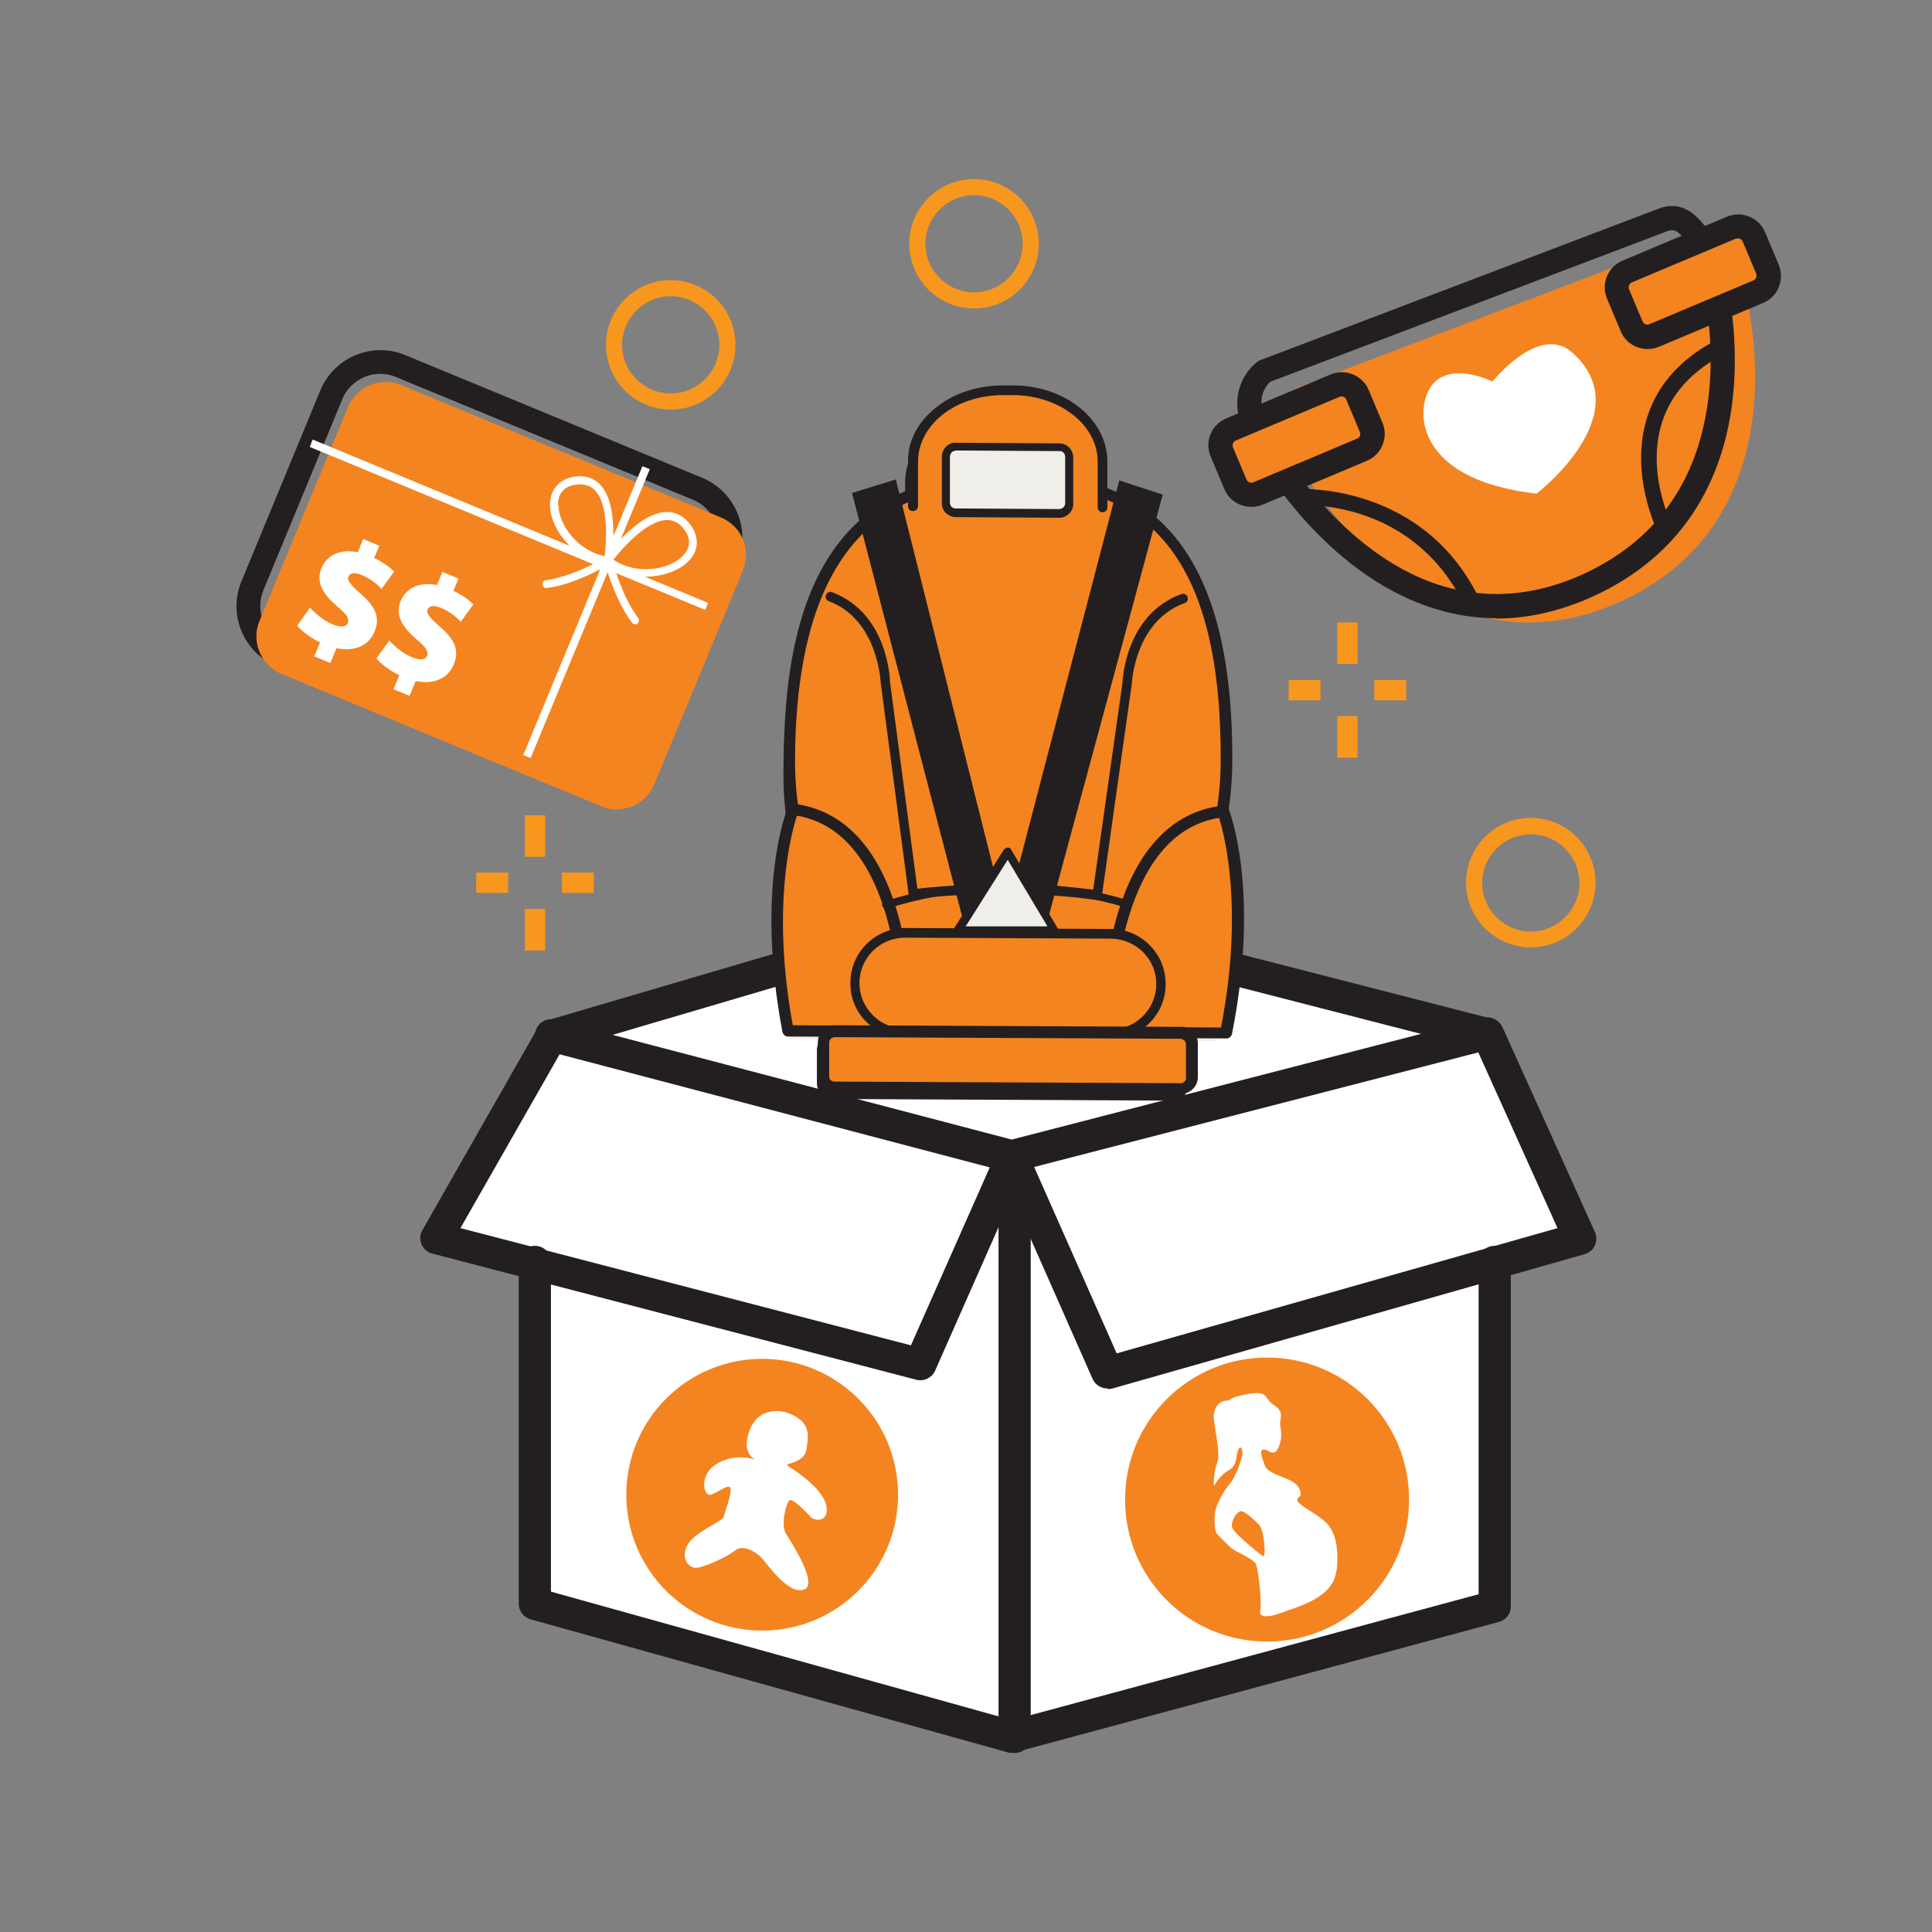 <?xml version="1.0" encoding="UTF-8"?>
<svg xmlns="http://www.w3.org/2000/svg" viewBox="0 0 60 60">
  <rect x="0" y="0" width="60" height="60" fill="#808080" stroke="none"/>
  <defs>
    <style>
      .cls-1 {
        fill: #f3f0eb;
      }

      .cls-2 {
        fill: #00a79c;
      }

      .cls-3 {
        fill: #231f20;
      }

      .cls-4 {
        fill: #efeee9;
      }

      .cls-5 {
        fill: #fff;
      }

      .cls-6 {
        fill: #f48420;
      }

      .cls-7 {
        isolation: isolate;
      }

      .cls-8 {
        mix-blend-mode: multiply;
      }

      .cls-9 {
        fill: #f8971d;
      }

      .cls-10 {
        fill: #f38420;
      }
    </style>
  </defs>
  <g class="cls-7">
    <g id="Layer_1" data-name="Layer 1">
      <g>
        <path class="cls-3" d="M17.85,24.38l-9.22-3.81c-.97-.4-1.43-1.51-1.03-2.48l2.45-5.93c.4-.97,1.51-1.43,2.47-1.03l9.22,3.81c.97.4,1.43,1.51,1.03,2.48l-2.45,5.93c-.4.96-1.51,1.43-2.48,1.03M12.35,11.59c-.72-.3-1.54.05-1.84.76l-2.45,5.93c-.3.72.05,1.54.76,1.84l9.22,3.81c.72.3,1.54-.04,1.84-.76l2.45-5.93c.3-.72-.05-1.54-.76-1.84l-9.22-3.81Z"/>
        <path class="cls-3" d="M18.58,24.65c-.26,0-.52-.05-.77-.15l-9.22-3.81c-1.03-.43-1.52-1.61-1.09-2.64l2.45-5.93c.43-1.03,1.61-1.52,2.64-1.09l9.22,3.81c1.03.43,1.52,1.61,1.09,2.64l-2.45,5.93c-.21.5-.59.89-1.09,1.09-.25.1-.51.16-.77.16ZM11.82,11.12c-.7,0-1.36.41-1.64,1.09l-2.45,5.93c-.37.9.06,1.94.96,2.31l9.22,3.81c.44.18.92.18,1.35,0,.44-.18.78-.52.96-.96l2.45-5.93c.37-.9-.06-1.94-.96-2.31l-9.22-3.81c-.22-.09-.45-.13-.67-.13ZM18.58,24.16c-.2,0-.4-.04-.58-.12l-9.22-3.81c-.38-.16-.67-.45-.83-.83-.16-.38-.16-.79,0-1.17l2.45-5.93c.32-.78,1.22-1.15,2-.83l9.22,3.81c.38.16.67.45.83.83.16.38.16.79,0,1.17l-2.45,5.93c-.16.38-.45.67-.83.83-.19.08-.39.12-.59.12ZM11.81,11.61c-.5,0-.98.3-1.18.79l-2.45,5.93c-.13.32-.13.66,0,.98.13.32.38.56.69.69l9.22,3.81c.31.13.66.13.98,0,.32-.13.56-.38.69-.69l2.45-5.93c.13-.32.13-.66,0-.98s-.38-.56-.69-.69l-9.22-3.81c-.16-.07-.33-.1-.49-.1Z"/>
        <g>
          <rect class="cls-9" x="16.3" y="25.32" width=".63" height="1.29"/>
          <rect class="cls-9" x="16.3" y="28.23" width=".63" height="1.29"/>
          <rect class="cls-9" x="14.79" y="27.1" width=".99" height=".63"/>
          <rect class="cls-9" x="17.45" y="27.1" width=".99" height=".63"/>
          <rect class="cls-9" x="41.53" y="19.33" width=".63" height="1.29"/>
          <rect class="cls-9" x="41.53" y="22.24" width=".63" height="1.29"/>
          <rect class="cls-9" x="40.02" y="21.12" width=".99" height=".63"/>
          <rect class="cls-9" x="42.68" y="21.12" width=".99" height=".63"/>
          <path class="cls-5" d="M17.12,32.17l-3.58,6.15,2.86.82.33,10.72,14.23,3.93,15.06-3.85v-10.8l3.03-.74-2.78-5.97-9.08-2.66s1.55,4.14-4.75,4.14-8.24-2.1-8.24-3.82l-7.08,2.08Z"/>
          <path class="cls-10" d="M52.65,7.34l-12.34,4.69s-.75.5-.42,1.5c.33,1,4.31,7.86,10.35,5.19,6.05-2.68,4-10.04,3.66-10.58-.33-.54-.67-1.02-1.25-.8"/>
          <path class="cls-3" d="M46.48,19.2c-.91,0-1.82-.2-2.71-.59-3.05-1.35-4.97-4.66-5.24-5.47-.34-1.01.22-1.71.57-1.94l12.41-4.72c.91-.35,1.43.5,1.71.95.26.42,1.18,3.61.25,6.61-.65,2.08-2.02,3.6-4.08,4.52-.98.43-1.95.65-2.91.65M39.44,11.87s-.43.34-.2,1.04c.24.72,2.05,3.79,4.83,5.02,1.62.71,3.3.69,5.01-.06,1.82-.81,3.05-2.14,3.64-3.96.93-2.88-.01-5.86-.14-6.09-.41-.66-.57-.73-.8-.64l-12.34,4.68Z"/>
          <path class="cls-10" d="M41.46,11.98l-3.23,1.36c-.27.11-.4.43-.29.7l.42,1c.11.27.43.4.7.29l3.23-1.36c.27-.11.4-.43.29-.7l-.42-1c-.12-.27-.43-.4-.7-.29"/>
          <path class="cls-3" d="M38.86,15.74c-.36,0-.7-.21-.84-.56l-.42-1c-.2-.46.02-1,.49-1.19l3.23-1.36c.22-.09.47-.1.7,0,.22.09.4.27.49.49l.42,1c.2.46-.02,1-.48,1.19l-3.23,1.36c-.12.05-.23.07-.35.07ZM41.67,12.31s-.04,0-.06.01l-3.23,1.36c-.08.03-.12.13-.09.21l.42,1c.03.08.13.12.21.09l3.23-1.36c.08-.03.12-.13.08-.21l-.42-1c-.02-.05-.06-.08-.09-.09-.01,0-.04-.01-.06-.01Z"/>
          <path class="cls-10" d="M53.77,7.08l-3.23,1.36c-.27.11-.4.43-.29.7l.42,1c.11.27.43.4.7.29l3.23-1.36c.27-.11.4-.43.29-.7l-.42-1c-.11-.27-.43-.4-.7-.29"/>
          <path class="cls-3" d="M51.17,10.84c-.36,0-.7-.21-.84-.56l-.42-1c-.2-.46.02-1,.49-1.19l3.23-1.36c.46-.19,1,.02,1.19.49l.42,1c.19.46-.02,1-.49,1.19l-3.23,1.36c-.12.05-.23.07-.35.07ZM53.96,7.41s-.03,0-.05,0l-3.23,1.36c-.08.03-.12.13-.09.21l.42,1c.03.08.13.12.21.09l3.23-1.36c.08-.03.12-.13.09-.21l-.42-1c-.02-.06-.1-.1-.16-.1Z"/>
          <path class="cls-5" d="M46.35,11.85s-1.14-.58-1.78,0c-.64.58-.88,3.02,3.15,3.48,0,0,3.24-2.48,1.11-4.38-1.03-.92-2.48.9-2.48.9"/>
          <path class="cls-3" d="M45.54,18.93c-1.57-3.41-4.98-3.24-5.12-3.24l-.03-.5s3.89-.2,5.61,3.53l-.46.21Z"/>
          <path class="cls-3" d="M51.5,16.55c-.04-.07-.92-1.85-.33-3.64.34-1.02,1.08-1.82,2.21-2.39l.22.45c-3.44,1.73-1.74,5.21-1.66,5.36l-.45.23Z"/>
          <path class="cls-9" d="M20.83,12.72c-1.11,0-2.01-.9-2.01-2.01s.9-2.01,2.01-2.01,2.01.9,2.01,2.01-.9,2.01-2.01,2.01ZM20.83,9.2c-.83,0-1.51.68-1.51,1.51s.68,1.51,1.51,1.51,1.51-.68,1.51-1.51-.68-1.51-1.51-1.51Z"/>
          <path class="cls-9" d="M30.25,9.58c-1.11,0-2.01-.9-2.01-2.01s.9-2.01,2.01-2.01,2.01.9,2.01,2.01-.9,2.01-2.01,2.01ZM30.25,6.06c-.83,0-1.51.68-1.51,1.51s.68,1.51,1.51,1.51,1.51-.68,1.51-1.51-.68-1.51-1.51-1.51Z"/>
          <path class="cls-9" d="M47.54,29.42c-1.11,0-2.01-.9-2.01-2.01s.9-2.01,2.01-2.01,2.01.9,2.01,2.01-.9,2.01-2.01,2.01ZM47.54,25.91c-.83,0-1.51.68-1.51,1.51s.68,1.51,1.51,1.51,1.51-.68,1.51-1.51-.68-1.51-1.51-1.51Z"/>
          <path class="cls-3" d="M34.39,43.12c-.19,0-.38-.11-.46-.3l-2.5-5.66-2.39,5.41c-.1.22-.35.34-.58.28l-15.04-3.92c-.15-.04-.27-.15-.33-.29-.06-.14-.05-.31.03-.44l3.58-6.28c.06-.11.17-.2.29-.23l7.08-2.08c.27-.08.54.07.62.34.08.26-.07.54-.34.62l-6.89,2.03-3.16,5.54,13.99,3.64,2.68-6.05c.08-.18.26-.3.46-.3h0c.2,0,.38.12.46.3l2.79,6.3,13.69-3.89-2.52-5.59-7.51-1.93c-.27-.07-.43-.34-.36-.61s.35-.43.61-.36l7.75,1.99c.15.04.27.14.33.28l2.86,6.34c.06.13.06.28,0,.42-.06.13-.18.23-.32.27l-14.66,4.17s-.09.02-.14.02Z"/>
          <path class="cls-3" d="M31.42,36.42s-.08,0-.13-.02l-14.3-3.76c-.27-.07-.43-.34-.36-.61.07-.27.34-.43.61-.36l14.18,3.72,14.64-3.78c.27-.07.54.09.61.36.07.27-.09.54-.36.61l-14.77,3.81s-.08.02-.12.02Z"/>
          <path class="cls-3" d="M30.25,32.35c-3.35-.54-5.94-4.08-5.92-8.34.03-5.96,2.21-8.73,6.86-8.7,2.19.01,3.72.55,4.81,1.71,1.33,1.41,1.97,3.72,1.96,7.06-.02,4.62-3.1,8.36-6.86,8.34-.29,0-.57-.02-.85-.07M32.72,15.77c-.47-.07-.98-.11-1.54-.12-2.78-.01-6.47.84-6.51,8.36-.02,4.43,2.86,8.05,6.43,8.06,3.57.02,6.49-3.57,6.51-8,.02-3.25-.59-5.48-1.86-6.82-.75-.8-1.73-1.28-3.03-1.49"/>
          <path class="cls-1" d="M24.62,25.54s-.97,2.4-.15,6.73l3.61.02s.21-6.31-3.45-6.75"/>
          <path class="cls-1" d="M37.68,25.61s.95,2.41.09,6.73l-3.61-.02s-.15-6.31,3.52-6.71"/>
          <path class="cls-1" d="M35.79,30.86c0,.84-.69,1.52-1.53,1.52l-6.25-.03c-.84,0-1.52-.69-1.52-1.53,0-.84.69-1.52,1.53-1.52l6.25.03c.84,0,1.52.69,1.52,1.53"/>
          <path class="cls-3" d="M27.76,32.46c-.8-.13-1.41-.82-1.4-1.65,0-.92.76-1.66,1.68-1.66l6.25.03c.44,0,.86.18,1.18.5.31.32.49.74.48,1.18,0,.92-.76,1.66-1.68,1.66l-6.25-.03c-.09,0-.17,0-.26-.02M34.49,29.49c-.07-.01-.14-.02-.21-.02l-6.25-.03c-.76,0-1.38.61-1.38,1.37,0,.76.61,1.38,1.37,1.39l6.25.03c.76,0,1.38-.61,1.39-1.37,0-.37-.14-.72-.4-.98-.21-.21-.47-.35-.76-.39"/>
          <path class="cls-1" d="M34.76,28.42s-3.48-1.22-7.33.02"/>
          <path class="cls-3" d="M27.41,28.56s-.08-.04-.09-.08c-.02-.06.01-.13.08-.15,3.84-1.24,7.37-.04,7.41-.02.06.02.09.09.07.15-.02.06-.09.09-.15.07-.03-.01-3.49-1.19-7.26.02-.02,0-.04,0-.05,0"/>
          <path class="cls-1" d="M25.76,19.09c1.62.61,1.67,2.59,1.67,2.59l.85,6.43s2.71-.38,5.59.03l.91-6.43s.07-1.98,1.7-2.58"/>
          <path class="cls-3" d="M28.25,28.26s-.05-.01-.07-.03c-.03-.02-.05-.06-.06-.1l-.85-6.43s-.07-1.91-1.58-2.48c-.08-.03-.11-.11-.08-.19.03-.08.11-.11.19-.09,1.69.64,1.76,2.64,1.76,2.73l.83,6.28c.59-.07,2.9-.3,5.34.03l.89-6.28c0-.07.09-2.07,1.79-2.69.08-.03.16.01.19.09.03.08-.01.16-.09.18-1.51.55-1.6,2.43-1.6,2.45l-.91,6.44c-.01.08-.08.13-.16.12-2.83-.4-5.52-.03-5.55-.03-.01,0-.03,0-.04,0"/>
          <path class="cls-1" d="M34,16.36v-1.38c.01-1.19-1.2-2.17-2.71-2.18h-.3c-1.51,0-2.73.95-2.74,2.15v1.38"/>
          <path class="cls-3" d="M28.23,16.48c-.07-.01-.12-.07-.12-.14v-1.38c.01-.62.31-1.21.87-1.64.54-.43,1.26-.66,2.02-.65h.3c1.58,0,2.87,1.05,2.86,2.32v1.38c0,.08-.07.14-.15.14-.08,0-.14-.07-.14-.15v-1.38c.01-1.11-1.14-2.02-2.57-2.03h-.3c-.7,0-1.35.21-1.84.59-.48.38-.75.88-.75,1.41v1.38c0,.08-.07.14-.15.14,0,0-.01,0-.02,0"/>
          <path class="cls-1" d="M30.43,13.67h1.41c.17,0,.3.14.3.3v3.14c0,.17-.14.3-.3.3h-1.41c-.17,0-.3-.14-.3-.3v-3.14c0-.17.14-.3.3-.3Z" transform="translate(15.44 46.59) rotate(-89.73)"/>
          <path class="cls-3" d="M29.49,16.65c-.2-.03-.36-.21-.36-.42v-1.41c0-.23.2-.42.43-.42h3.14c.23.02.42.21.42.44v1.41c0,.11-.05.22-.13.3-.08.08-.19.12-.3.12h-3.14s-.04-.02-.06-.02M32.73,14.66s-.02,0-.03,0l-3.14-.02c-.1,0-.18.08-.18.18v1.41c0,.1.08.18.17.18l3.14.02s.09-.02.13-.05.05-.08.05-.13v-1.41c0-.09-.06-.17-.14-.18"/>
          <polygon class="cls-1" points="32.56 29.25 29.62 29.23 31.13 26.84 32.56 29.25"/>
          <path class="cls-3" d="M29.6,29.36s-.07-.03-.09-.07c-.02-.04-.02-.09,0-.13l1.51-2.4s.07-.06.11-.06.09.02.11.06l1.43,2.41s.02.09,0,.13c-.02.04-.07.07-.11.07l-2.94-.02s-.01,0-.02,0M31.13,27.09l-1.28,2.02h2.48s-1.2-2.02-1.2-2.02Z"/>
          <polygon class="cls-3" points="31.4 27.5 34.53 15.56 35.85 15.98 32.36 28.89 31.4 27.5"/>
          <rect class="cls-3" x="30.43" y="30.7" width="1.65" height="1.56" transform="translate(-.38 62.58) rotate(-89.71)"/>
          <path class="cls-1" d="M30.62,27.56h1.04c.18,0,.32.15.32.32v10.53c0,.18-.15.33-.33.33h-1.03c-.18,0-.33-.15-.33-.33v-10.53c0-.18.15-.33.33-.33Z" transform="translate(-2.17 64.12) rotate(-89.72)"/>
          <path class="cls-3" d="M25.79,34.13c-.1-.02-.2-.07-.28-.14-.09-.1-.14-.22-.14-.35v-1.03c0-.27.23-.5.51-.5l10.53.05c.28,0,.5.23.5.5v1.03c0,.13-.06.26-.15.35-.1.09-.22.14-.35.14l-10.53-.05s-.05,0-.08,0M36.42,32.51s-.02,0-.02,0l-10.53-.05c-.08,0-.15.07-.15.15v1.03s.01.08.04.11c.03.03.07.05.11.05l10.53.05s.08-.02.11-.04c.03-.03.04-.07.04-.11h0s0-1.03,0-1.03c0-.08-.06-.14-.13-.15"/>
          <path class="cls-2" d="M25.4,18.76l1.75,3.97.61,5.86,7.75.41.95-8.37.85-2.2-1.61-2.6h-.95s-.53-.54-.53-.54l-.11-1.59-1.68-1.45-1.98-.08-1.74,1.05-.47,1.23.09,1.27-1.61.64s-1.1,1.48-1.14,1.55c-.04.07-.2.83-.2.83"/>
          <path class="cls-10" d="M38.1,23.64c-.02,4.63-3.08,8.37-6.83,8.35-3.75-.02-6.77-3.79-6.75-8.42.03-7.04,3.08-8.74,6.83-8.72s6.78,1.57,6.75,8.79"/>
          <path class="cls-3" d="M30.38,32.1c-1.53-.24-2.94-1.1-4.04-2.48-1.3-1.62-2.01-3.77-2-6.05.03-6.1,2.26-8.92,7.01-8.9,3.24.02,6.96,1.05,6.92,8.97-.02,4.72-3.17,8.55-7.01,8.53-.3,0-.59-.03-.88-.07M32.98,15.14c-.53-.08-1.08-.12-1.63-.12-2.84-.01-6.62.86-6.66,8.55-.01,2.2.67,4.27,1.92,5.83,1.24,1.55,2.89,2.41,4.65,2.41,3.65.02,6.63-3.65,6.65-8.18.03-6.3-2.28-8.07-4.94-8.49"/>
          <path class="cls-4" d="M24.63,25.14s-1,2.45-.16,6.88l3.69.02s.22-6.45-3.53-6.9"/>
          <path class="cls-10" d="M24.63,25.14s-1,2.45-.16,6.88l3.69.02s.22-6.45-3.53-6.9"/>
          <path class="cls-3" d="M24.45,32.19c-.07-.01-.13-.07-.15-.14-.84-4.43.12-6.88.17-6.98.03-.07.11-.12.18-.11,1.62.2,2.76,1.49,3.32,3.75.41,1.67.37,3.26.36,3.33,0,.1-.08.17-.18.17l-3.69-.02s-.02,0-.03,0M24.75,25.33c-.18.55-.8,2.84-.13,6.51l3.36.02c0-1-.16-6.01-3.24-6.53"/>
          <path class="cls-4" d="M37.99,25.2s.97,2.46.09,6.88l-3.69-.02s-.15-6.45,3.6-6.87"/>
          <path class="cls-10" d="M37.99,25.2s.97,2.46.09,6.88l-3.69-.02s-.15-6.45,3.6-6.87"/>
          <path class="cls-3" d="M34.36,32.24c-.08-.01-.15-.08-.15-.17,0-.07-.03-1.66.4-3.33.58-2.26,1.74-3.54,3.36-3.72.08,0,.15.04.19.11.04.1.98,2.56.1,6.98-.02.08-.09.14-.17.14l-3.69-.02s-.02,0-.03,0M37.86,25.4c-3.08.49-3.29,5.5-3.3,6.49l3.36.02c.71-3.67.11-5.96-.06-6.51"/>
          <path class="cls-4" d="M36.06,30.57c0,.86-.71,1.55-1.57,1.55l-6.39-.03c-.86,0-1.55-.7-1.55-1.57,0-.86.71-1.55,1.57-1.55l6.39.03c.86,0,1.55.7,1.55,1.56"/>
          <path class="cls-10" d="M36.06,30.57c0,.86-.71,1.55-1.57,1.55l-6.39-.03c-.86,0-1.55-.7-1.55-1.57,0-.86.71-1.55,1.57-1.55l6.39.03c.86,0,1.55.7,1.55,1.56"/>
          <path class="cls-3" d="M27.84,32.21c-.35-.06-.68-.22-.94-.48-.32-.32-.5-.75-.49-1.21,0-.94.77-1.7,1.71-1.7l6.39.03c.45,0,.88.18,1.2.51.32.32.49.75.49,1.21,0,.94-.77,1.7-1.71,1.7l-6.39-.03c-.09,0-.18,0-.26-.02M34.72,29.17c-.07-.01-.14-.02-.22-.02l-6.39-.03c-.78,0-1.41.62-1.42,1.4,0,.38.14.73.41,1,.26.27.62.42,1,.42l6.39.03c.78,0,1.41-.62,1.42-1.4,0-.38-.14-.73-.41-1-.21-.21-.48-.35-.78-.4"/>
          <path class="cls-3" d="M27.49,28.22s-.08-.04-.09-.08c-.02-.06.01-.13.08-.15,3.93-1.27,7.54-.04,7.57-.02.06.02.09.09.07.15-.02.06-.09.1-.15.07-.03-.01-3.57-1.22-7.42.03-.02,0-.04,0-.05,0"/>
          <path class="cls-3" d="M28.35,27.91s-.05-.01-.07-.03c-.03-.02-.05-.06-.06-.1l-.87-6.58s-.07-1.95-1.61-2.53c-.08-.03-.12-.11-.09-.19.03-.08.12-.12.19-.09,1.73.65,1.8,2.7,1.8,2.79l.85,6.42c.6-.07,2.97-.3,5.46.03l.91-6.43c0-.07.09-2.12,1.83-2.75.08-.03.16.01.19.09.03.08-.01.16-.09.19-1.55.56-1.64,2.48-1.64,2.5l-.93,6.59c-.01.08-.09.14-.17.13-2.89-.41-5.65-.03-5.67-.03-.01,0-.03,0-.04,0"/>
          <path class="cls-10" d="M34.23,15.75v-1.41c.01-1.22-1.23-2.22-2.77-2.23h-.31c-1.54,0-2.79.98-2.8,2.2v1.41"/>
          <path class="cls-3" d="M28.32,15.87c-.07-.01-.12-.07-.12-.15v-1.41c0-.64.32-1.23.89-1.67.55-.44,1.29-.67,2.07-.67h.31c1.62,0,2.93,1.07,2.92,2.38v1.41c0,.08-.07.15-.15.15-.08,0-.15-.07-.15-.15v-1.41c.01-1.14-1.17-2.07-2.62-2.08h-.31c-.71,0-1.38.21-1.88.6-.49.39-.76.9-.77,1.44v1.41c0,.08-.07.15-.15.15,0,0-.01,0-.02,0"/>
          <path class="cls-4" d="M30.57,12.99h1.44c.17,0,.31.14.31.31v3.21c0,.17-.14.31-.31.31h-1.44c-.17,0-.31-.14-.31-.31v-3.21c0-.17.14-.31.31-.31Z" transform="translate(16.23 46.12) rotate(-89.71)"/>
          <path class="cls-3" d="M29.61,16.05c-.09-.01-.17-.06-.24-.12-.08-.08-.12-.19-.12-.31v-1.44c0-.12.05-.22.13-.31.08-.08.19-.13.31-.12l3.21.02c.24,0,.43.2.43.44v1.44c0,.24-.2.43-.44.43l-3.21-.02s-.05,0-.07,0M32.93,14.01s-.02,0-.03,0l-3.21-.02s-.1.02-.13.05c-.03.04-.05.08-.06.13v1.44s.01.1.05.13c.03.03.08.05.13.05l3.21.02c.1,0,.19-.08.19-.18v-1.44c0-.09-.06-.17-.15-.18"/>
          <polygon class="cls-4" points="32.76 28.92 29.75 28.91 31.29 26.46 32.76 28.92"/>
          <polygon class="cls-4" points="32.76 28.92 29.75 28.91 31.29 26.46 32.76 28.92"/>
          <path class="cls-3" d="M29.73,29.04s-.08-.03-.1-.07c-.02-.04-.02-.09,0-.14l1.55-2.45s.07-.06.11-.06c.05,0,.09.02.11.06l1.46,2.47s.03.09,0,.13c-.02.04-.07.07-.12.07l-3.01-.02s-.01,0-.02,0M31.29,26.71l-1.3,2.06h2.54s-1.23-2.06-1.23-2.06Z"/>
          <polygon class="cls-3" points="31.57 27.14 34.76 14.92 36.11 15.36 32.54 28.56 31.57 27.14"/>
          <polygon class="cls-3" points="30.89 27.13 27.82 14.89 26.46 15.31 29.9 28.54 30.89 27.13"/>
          <rect class="cls-4" x="30.43" y="27.2" width="1.72" height="11.43" rx=".33" ry=".33" transform="translate(-1.77 64.04) rotate(-89.72)"/>
          <rect class="cls-10" x="30.43" y="27.2" width="1.72" height="11.43" rx=".33" ry=".33" transform="translate(-1.77 64.04) rotate(-89.72)"/>
          <path class="cls-3" d="M25.83,33.92c-.11-.02-.2-.07-.28-.15-.1-.1-.15-.22-.15-.36v-1.06c0-.14.06-.26.16-.36.1-.1.23-.15.36-.15l10.77.05c.14,0,.26.05.36.15.1.1.15.23.15.36v1.06c0,.28-.24.51-.52.51l-10.77-.05s-.05,0-.08,0M36.7,32.26s-.02,0-.02,0l-10.77-.05s-.08.02-.11.05c-.03.03-.05.07-.05.11v1.06s0,.08.04.11c.03.03.07.04.11.05l10.77.05c.09,0,.16-.07.16-.15v-1.06s-.01-.08-.04-.11c-.02-.02-.05-.04-.08-.04"/>
          <path class="cls-3" d="M31.42,54.44s-.09,0-.13-.02l-14.81-4.13c-.22-.06-.37-.26-.37-.48v-10.62c0-.28.22-.5.5-.5s.5.22.5.5v10.24l14.32,3.99,14.49-3.91v-10.32c0-.28.22-.5.5-.5s.5.22.5.5v10.7c0,.23-.15.42-.37.48l-14.99,4.04s-.09.02-.13.02Z"/>
          <path class="cls-3" d="M31.51,54.44c-.28,0-.5-.22-.5-.5v-17.82c0-.28.22-.5.5-.5s.5.22.5.5v17.82c0,.28-.22.5-.5.5Z"/>
          <path class="cls-6" d="M23.67,42.2c-2.33,0-4.22,1.89-4.22,4.22s1.89,4.22,4.22,4.22,4.22-1.89,4.22-4.22-1.89-4.22-4.22-4.22M25.17,47.1c-.13-.14-.57-.6-.66-.5-.1.1-.27.75-.1,1.03.17.28,1.03,1.59.55,1.74s-1.1-.76-1.3-.98c-.2-.22-.61-.43-.83-.24-.22.19-1.01.55-1.23.54s-.47-.3-.25-.71,1.1-.73,1.13-.88c.03-.16.24-.68.21-.87-.03-.19-.4.13-.62.19-.22.07-.41-.67.28-1.01.45-.22.85-.16,1.09-.08-.17-.11-.35-.34-.18-.86.28-.85,1.12-.62,1.12-.62.85.27.73.76.66,1.18s-.71.41-.58.49c.13.08,1.09.68,1.2,1.23.11.55-.38.49-.5.35"/>
          <g class="cls-8">
            <path class="cls-6" d="M39.35,42.16c-2.43,0-4.41,1.97-4.41,4.41s1.97,4.41,4.41,4.41,4.41-1.97,4.41-4.41-1.97-4.41-4.41-4.41M41.5,48.78c-.08.85-1.24,1.13-1.72,1.31-.48.18-.69.11-.64-.07.05-.18-.05-1.32-.15-1.47s-.64-.38-.75-.47c-.11-.1-.39-.38-.46-.46-.06-.08-.1-.57,0-.83.1-.26.25-.52.42-.72.18-.2.34-.72.38-.86.03-.15-.05-.39-.13-.17-.08.22-.02.47-.29.62-.28.15-.46.49-.46.49,0,0-.03-.38.1-.72.13-.34-.15-1.29-.1-1.54s.21-.39.38-.39.03-.1.69-.21c.65-.11.46.13.81.36.35.23.12.41.19.69.06.28-.02.57-.12.71-.1.14-.28,0-.28,0-.37-.17-.13.32-.09.46s.26.25.52.35c.26.1.52.21.58.45.06.22-.09.14-.09.27s.36.3.75.58c.39.28.56.78.47,1.63"/>
          </g>
          <g class="cls-8">
            <path class="cls-6" d="M39.1,47.35s-.4-.41-.55-.42c-.15,0-.35.35-.28.52.07.18.79.76.91.85.12.09.1-.1.08-.38s-.1-.51-.16-.57"/>
          </g>
          <path class="cls-6" d="M18.67,25.04l-9.93-4.11c-.64-.27-.95-1.01-.68-1.65l2.75-6.64c.27-.64,1-.95,1.65-.68l9.93,4.11c.65.27.95,1.01.68,1.65l-2.75,6.64c-.27.64-1.01.95-1.65.68"/>
          <path class="cls-5" d="M21.98,18.72l-1.95-.81c.52,0,1.03-.17,1.33-.46.35-.34.37-.77.07-1.17-.19-.25-.43-.38-.72-.38-.51,0-1.05.45-1.43.84l.9-2.17-.23-.09-.9,2.17c0-.55-.06-1.24-.42-1.61-.2-.2-.46-.28-.77-.24-.49.07-.78.4-.78.88,0,.43.24.9.61,1.27l-7.98-3.3-.09.23,8.8,3.64c-.37.18-.94.43-1.47.5-.07,0-.11.07-.1.14,0,.04.04.08.08.1.02,0,.04.01.06,0,.62-.08,1.27-.38,1.65-.58l-2.39,5.77.23.09,2.39-5.77c.13.4.38,1.07.76,1.57.01.02.03.03.05.04.04.02.09.01.12-.02.05-.04.06-.12.02-.17-.33-.43-.55-1-.68-1.39l2.76,1.14.09-.23ZM20.72,16.15c.2,0,.37.09.52.28.29.38.13.67-.05.85-.45.44-1.46.57-2.14.1.24-.3,1.02-1.23,1.67-1.23M17.33,15.68c0-.25.09-.57.57-.63.14-.02.27,0,.38.04.07.03.13.07.19.13.46.46.35,1.67.31,2.05-.81-.15-1.43-.95-1.44-1.59"/>
          <path class="cls-5" d="M9.77,20.36l.17-.41c-.31-.15-.58-.36-.71-.52l.4-.56c.16.18.4.39.7.52.23.09.41.1.47-.04.06-.14-.04-.28-.33-.52-.42-.36-.67-.73-.49-1.18.17-.41.58-.61,1.13-.5l.17-.41.5.21-.16.38c.3.14.49.29.62.42l-.39.54c-.1-.1-.28-.29-.61-.43-.26-.11-.38-.05-.42.05-.05.11.07.26.39.54.49.42.59.76.42,1.17-.17.42-.61.63-1.18.51l-.19.46-.51-.21Z"/>
          <path class="cls-5" d="M12.23,21.38l.17-.41c-.31-.15-.58-.36-.71-.52l.4-.56c.16.18.4.39.7.52.23.09.41.1.47-.04.06-.14-.04-.28-.33-.52-.42-.36-.67-.73-.49-1.18.17-.41.58-.61,1.13-.5l.17-.41.5.21-.16.38c.3.14.49.29.62.42l-.39.54c-.1-.1-.28-.29-.61-.43-.26-.11-.38-.05-.42.05-.05.11.07.26.39.54.49.42.59.76.42,1.17-.17.42-.61.63-1.18.51l-.19.46-.51-.21Z"/>
        </g>
      </g>
    </g>
  </g>
</svg>